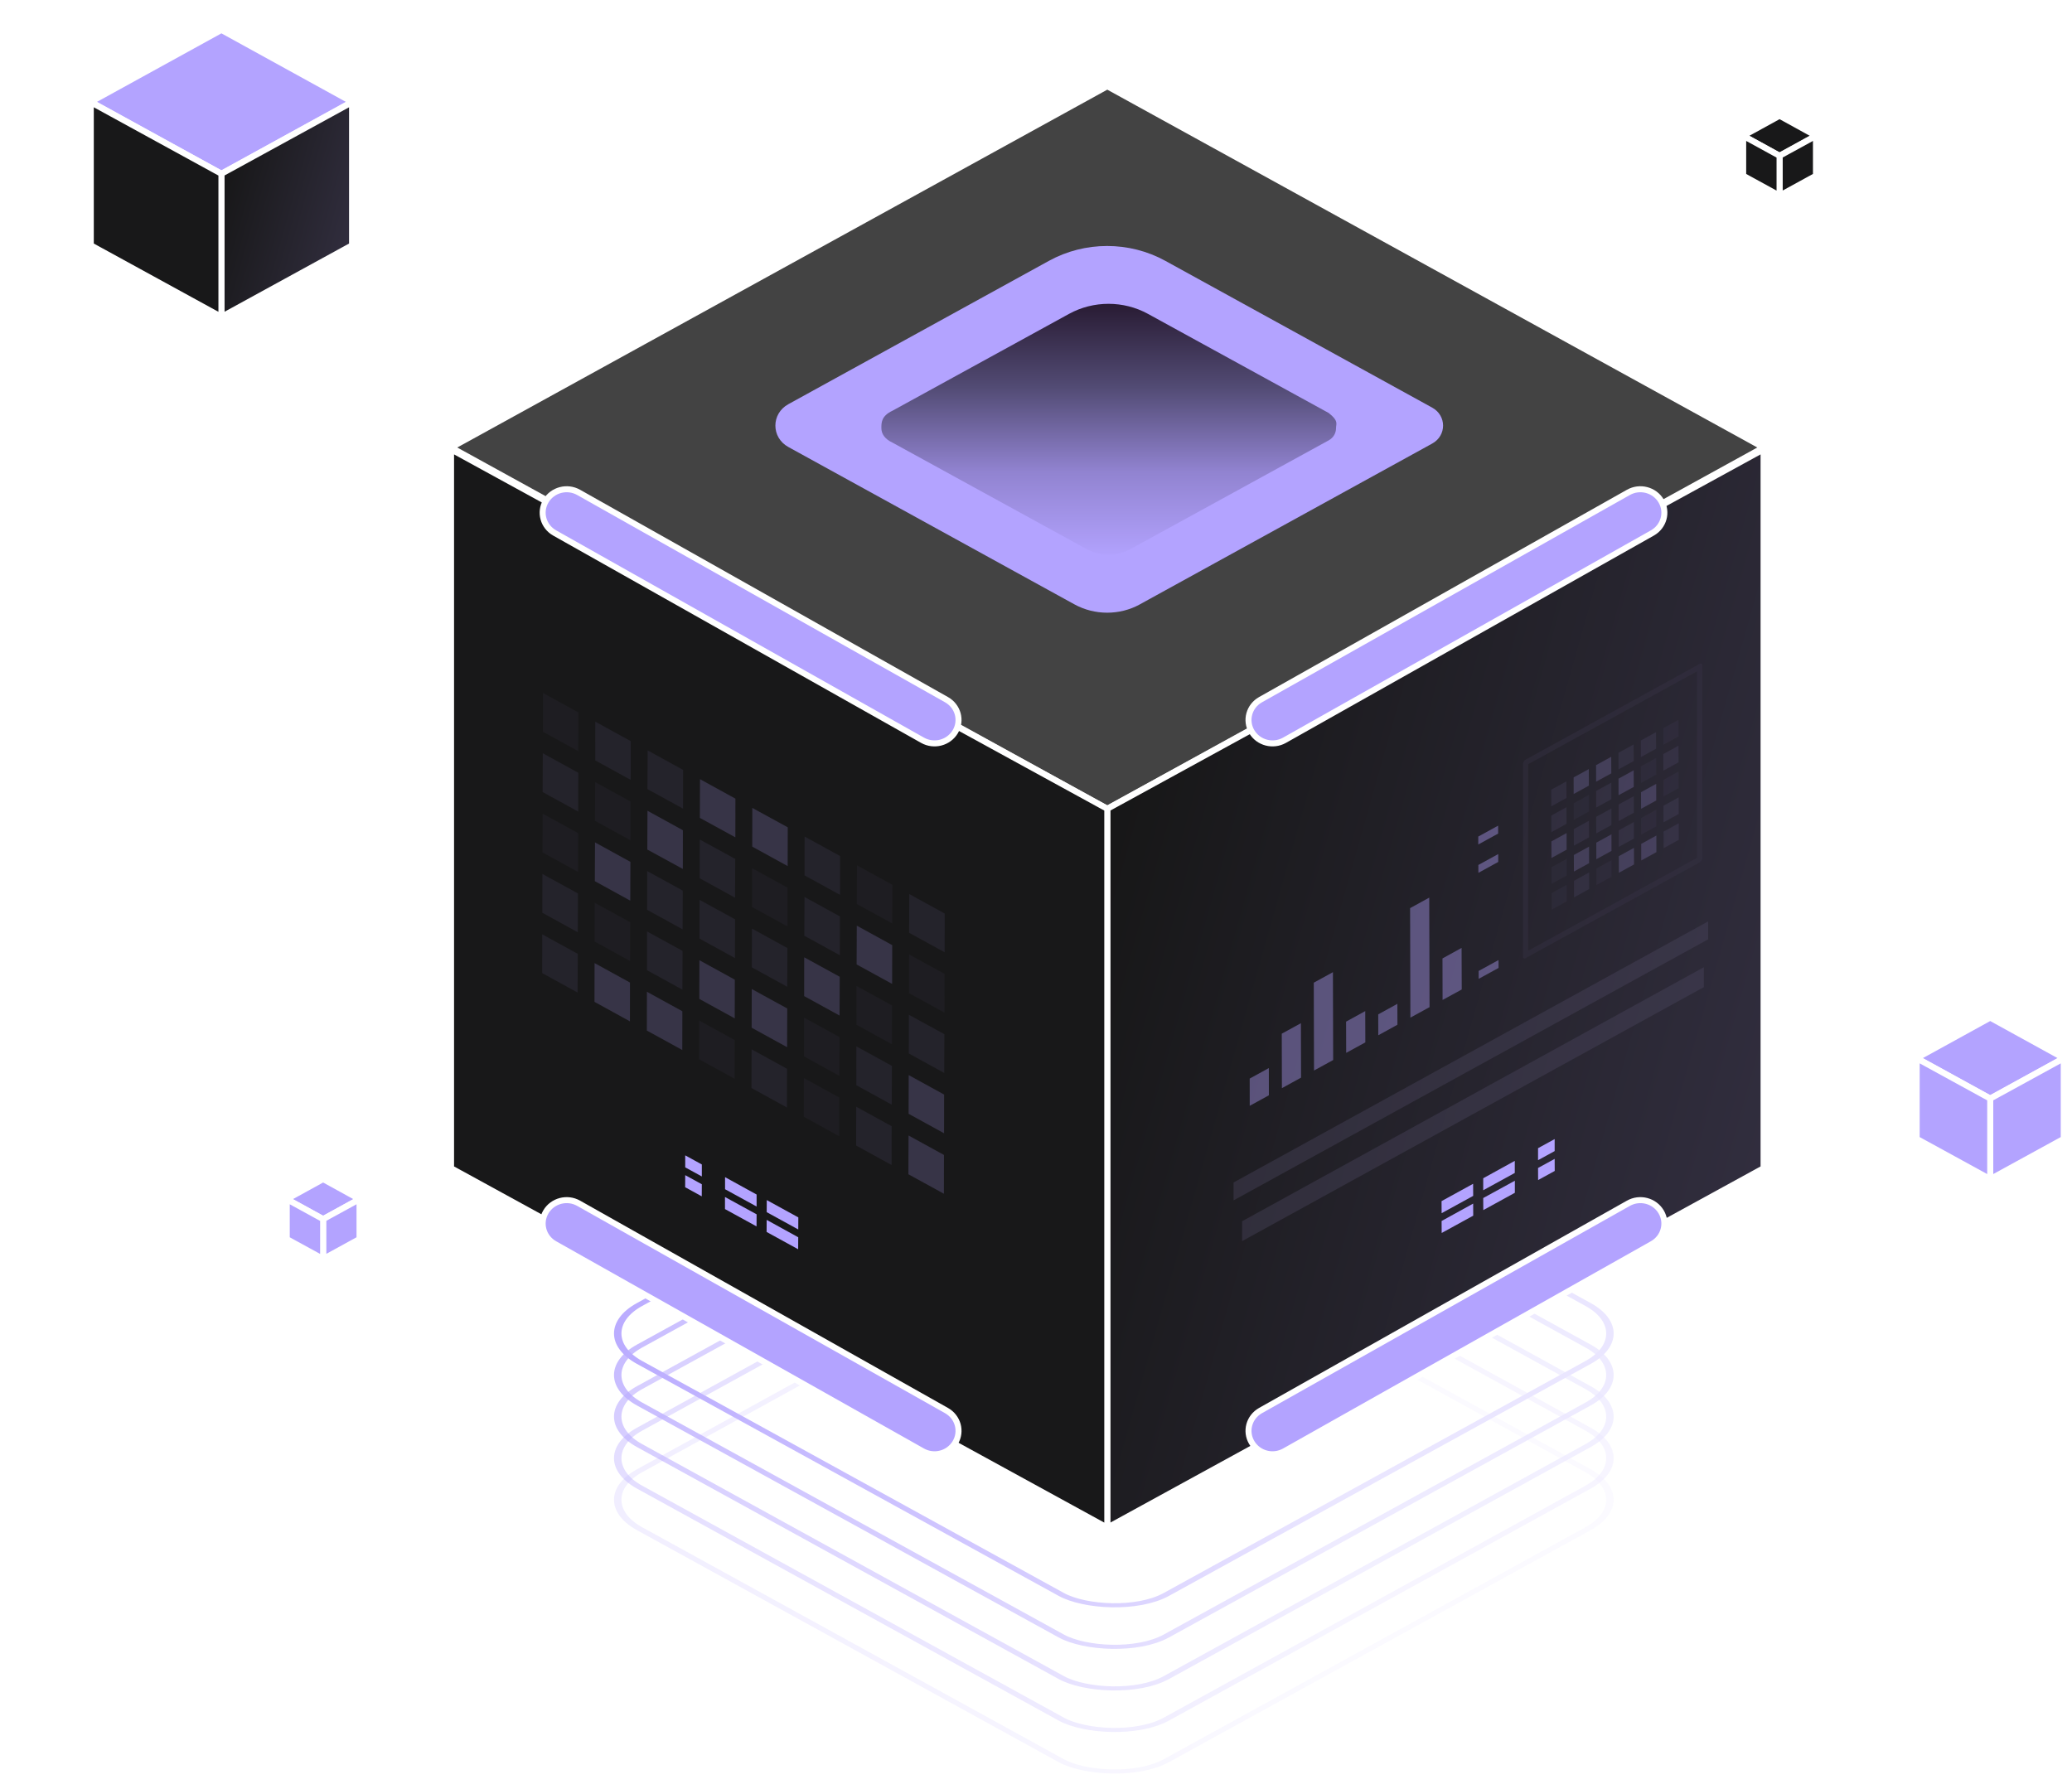 <svg width="345" height="298" viewBox="0 0 345 298" fill="none" xmlns="http://www.w3.org/2000/svg">
<path d="M110.693 0.5C171.053 0.5 219.983 49.431 219.983 109.791C219.983 170.151 171.053 219.082 110.693 219.082C50.334 219.082 1.402 170.151 1.402 109.791C1.402 49.431 50.334 0.5 110.693 0.5Z" stroke="white"/>
<rect width="100.154" height="100.154" rx="10" transform="matrix(0.876 -0.482 0.876 0.482 97.723 222.079)" stroke="url(#paint0_linear_18612_16146)" stroke-linejoin="round"/>
<rect opacity="0.8" width="100.154" height="100.154" rx="10" transform="matrix(0.876 -0.482 0.876 0.482 97.723 229)" stroke="url(#paint1_linear_18612_16146)" stroke-linejoin="round"/>
<rect opacity="0.6" width="100.154" height="100.154" rx="10" transform="matrix(0.876 -0.482 0.876 0.482 97.723 235.925)" stroke="url(#paint2_linear_18612_16146)" stroke-linejoin="round"/>
<rect opacity="0.4" width="100.154" height="100.154" rx="10" transform="matrix(0.876 -0.482 0.876 0.482 97.723 242.844)" stroke="url(#paint3_linear_18612_16146)" stroke-linejoin="round"/>
<rect opacity="0.2" width="100.154" height="100.154" rx="10" transform="matrix(0.876 -0.482 0.876 0.482 97.723 249.766)" stroke="url(#paint4_linear_18612_16146)" stroke-linejoin="round"/>
<path d="M184.371 134.692L293.641 74.527L184.371 14.362L75.102 74.527L184.371 134.692Z" fill="#434343" stroke="white" stroke-miterlimit="10" stroke-linejoin="round"/>
<path d="M184.375 254.42L293.645 194.555V74.832L184.375 134.698V254.42Z" fill="url(#paint5_linear_18612_16146)" stroke="white" stroke-miterlimit="10" stroke-linejoin="round"/>
<path d="M245.281 197.151L245.294 199.162L240.039 202.045L240.027 200.035L245.281 197.151Z" fill="#B3A3FF"/>
<path d="M252.231 196.639V198.65L246.977 201.533L246.965 199.523L252.231 196.639Z" fill="#B3A3FF"/>
<path d="M252.219 193.332V195.343L246.965 198.226V196.227L252.219 193.332Z" fill="#B3A3FF"/>
<path d="M258.86 193L258.872 195.011L256.106 196.527L256.094 194.517L258.86 193Z" fill="#B3A3FF"/>
<path d="M258.86 189.703V191.702L256.094 193.218V191.219L258.86 189.703Z" fill="#B3A3FF"/>
<path d="M245.289 200.449L245.301 202.459L240.047 205.342L240.035 203.344L245.289 200.449Z" fill="#B3A3FF"/>
<path d="M184.371 254.42L75.102 194.555V74.832L184.371 134.698V254.42Z" fill="#181819" stroke="white" stroke-miterlimit="10" stroke-linejoin="round"/>
<g opacity="0.2">
<path opacity="0.4" d="M151.402 148.902L151.375 155.349L157.287 158.592L157.301 152.145L151.402 148.902Z" fill="#B3A3FF"/>
<path opacity="0.19" d="M142.691 144.111L142.664 150.557L148.576 153.8L148.59 147.353L142.691 144.111Z" fill="#B3A3FF"/>
<path opacity="0.4" d="M133.98 139.324L133.953 145.783L139.865 149.026L139.879 142.567L133.98 139.324Z" fill="#B3A3FF"/>
<path d="M125.265 134.551L125.251 140.998L131.151 144.24L131.164 137.781L125.265 134.551Z" fill="#B3A3FF"/>
<path d="M116.554 129.764L116.527 136.211L122.44 139.453L122.453 133.007L116.554 129.764Z" fill="#B3A3FF"/>
<path opacity="0.4" d="M107.839 124.977L107.812 131.424L113.725 134.666L113.738 128.22L107.839 124.977Z" fill="#B3A3FF"/>
<path opacity="0.4" d="M99.124 120.19L99.111 126.636L105.01 129.879L105.023 123.432L99.124 120.19Z" fill="#B3A3FF"/>
<path opacity="0.19" d="M90.406 115.403L90.392 121.862L96.291 125.105L96.305 118.645L90.406 115.403Z" fill="#B3A3FF"/>
<path opacity="0.19" d="M151.378 158.951L151.351 165.411L157.25 168.64L157.277 162.194L151.378 158.951Z" fill="#B3A3FF"/>
<path d="M142.659 154.159L142.632 160.619L148.545 163.861L148.559 157.402L142.659 154.159Z" fill="#B3A3FF"/>
<path opacity="0.4" d="M133.952 149.382L133.925 155.841L139.838 159.084L139.852 152.624L133.952 149.382Z" fill="#B3A3FF"/>
<path opacity="0.19" d="M125.234 144.59L125.207 151.05L131.119 154.292L131.133 147.833L125.234 144.59Z" fill="#B3A3FF"/>
<path opacity="0.4" d="M116.519 139.817L116.492 146.264L122.391 149.506L122.418 143.047L116.519 139.817Z" fill="#B3A3FF"/>
<path d="M107.808 135.025L107.781 141.485L113.693 144.715L113.707 138.268L107.808 135.025Z" fill="#B3A3FF"/>
<path opacity="0.19" d="M99.093 130.243L99.066 136.703L104.979 139.945L104.992 133.486L99.093 130.243Z" fill="#B3A3FF"/>
<path opacity="0.4" d="M90.382 125.451L90.355 131.911L96.268 135.154L96.281 128.694L90.382 125.451Z" fill="#B3A3FF"/>
<path opacity="0.4" d="M151.333 168.999L151.32 175.446L157.219 178.689L157.246 172.242L151.333 168.999Z" fill="#B3A3FF"/>
<path opacity="0.19" d="M142.622 164.207L142.609 170.667L148.508 173.91L148.535 167.45L142.622 164.207Z" fill="#B3A3FF"/>
<path d="M133.908 159.43L133.894 165.89L139.793 169.132L139.82 162.673L133.908 159.43Z" fill="#B3A3FF"/>
<path opacity="0.4" d="M125.206 154.648L125.179 161.095L131.078 164.337L131.105 157.891L125.206 154.648Z" fill="#B3A3FF"/>
<path opacity="0.4" d="M116.482 149.865L116.468 156.312L122.367 159.555L122.395 153.108L116.482 149.865Z" fill="#B3A3FF"/>
<path opacity="0.4" d="M107.767 145.078L107.753 151.525L113.653 154.768L113.68 148.321L107.767 145.078Z" fill="#B3A3FF"/>
<path d="M99.07 140.292L99.043 146.751L104.942 149.994L104.969 143.534L99.07 140.292Z" fill="#B3A3FF"/>
<path opacity="0.19" d="M90.355 135.504L90.328 141.964L96.24 145.207L96.254 138.747L90.355 135.504Z" fill="#B3A3FF"/>
<path d="M151.304 179.048L151.29 185.495L157.19 188.737L157.203 182.291L151.304 179.048Z" fill="#B3A3FF"/>
<path opacity="0.4" d="M142.595 174.27L142.582 180.73L148.481 183.972L148.508 177.513L142.595 174.27Z" fill="#B3A3FF"/>
<path opacity="0.19" d="M133.876 169.474L133.863 175.933L139.762 179.176L139.789 172.717L133.876 169.474Z" fill="#B3A3FF"/>
<path d="M125.169 164.71L125.156 171.157L131.055 174.4L131.082 167.953L125.169 164.71Z" fill="#B3A3FF"/>
<path d="M116.452 159.914L116.439 166.361L122.338 169.603L122.352 163.157L116.452 159.914Z" fill="#B3A3FF"/>
<path opacity="0.4" d="M107.74 155.127L107.726 161.574L113.625 164.816L113.652 158.37L107.74 155.127Z" fill="#B3A3FF"/>
<path opacity="0.19" d="M99.021 150.345L99.007 156.804L104.907 160.047L104.934 153.587L99.021 150.345Z" fill="#B3A3FF"/>
<path opacity="0.4" d="M90.314 145.553L90.3 152.012L96.2 155.255L96.227 148.796L90.314 145.553Z" fill="#B3A3FF"/>
<path d="M151.28 189.106L151.253 195.565L157.166 198.808L157.18 192.348L151.28 189.106Z" fill="#B3A3FF"/>
<path opacity="0.4" d="M142.566 184.319L142.552 190.778L148.451 194.021L148.465 187.561L142.566 184.319Z" fill="#B3A3FF"/>
<path opacity="0.19" d="M133.851 179.541L133.837 185.988L139.736 189.231L139.75 182.784L133.851 179.541Z" fill="#B3A3FF"/>
<path opacity="0.4" d="M125.144 174.754L125.13 181.201L131.029 184.444L131.043 177.997L125.144 174.754Z" fill="#B3A3FF"/>
<path opacity="0.19" d="M116.429 169.967L116.402 176.414L122.315 179.656L122.328 173.21L116.429 169.967Z" fill="#B3A3FF"/>
<path d="M107.718 165.171L107.704 171.63L113.604 174.873L113.617 168.413L107.718 165.171Z" fill="#B3A3FF"/>
<path d="M98.999 160.393L98.986 166.853L104.885 170.095L104.898 163.636L98.999 160.393Z" fill="#B3A3FF"/>
<path opacity="0.4" d="M90.287 155.611L90.273 162.058L96.172 165.3L96.199 158.854L90.287 155.611Z" fill="#B3A3FF"/>
</g>
<path d="M127.672 199.863L127.66 201.873L132.914 204.757L132.926 202.746L127.672 199.863Z" fill="#B3A3FF"/>
<path d="M120.714 199.35V201.361L125.968 204.244L125.98 202.234L120.714 199.35Z" fill="#B3A3FF"/>
<path d="M120.726 196.043V198.054L125.98 200.937V198.938L120.726 196.043Z" fill="#B3A3FF"/>
<path d="M114.093 195.712L114.081 197.722L116.847 199.239L116.859 197.228L114.093 195.712Z" fill="#B3A3FF"/>
<path d="M114.093 192.414V194.413L116.859 195.93V193.931L114.093 192.414Z" fill="#B3A3FF"/>
<path d="M127.656 203.16L127.644 205.17L132.898 208.054L132.91 206.055L127.656 203.16Z" fill="#B3A3FF"/>
<path d="M213.881 123.281L275.128 88.762C277.042 87.68 277.698 85.301 276.591 83.433C275.483 81.564 273.046 80.924 271.131 82.005L209.884 116.524C207.97 117.605 207.314 119.984 208.422 121.853C209.529 123.722 211.966 124.362 213.881 123.281Z" fill="#B3A3FF" stroke="white" stroke-miterlimit="10" stroke-linejoin="round"/>
<path d="M213.881 241.672L275.128 207.154C277.042 206.072 277.698 203.693 276.591 201.824C275.483 199.956 273.046 199.316 271.131 200.397L209.884 234.916C207.97 235.997 207.314 238.376 208.422 240.245C209.529 242.114 211.966 242.754 213.881 241.672Z" fill="#B3A3FF" stroke="white" stroke-miterlimit="10" stroke-linejoin="round"/>
<path d="M153.604 123.281L92.356 88.762C90.442 87.68 89.786 85.301 90.894 83.433C92.002 81.564 94.439 80.924 96.353 82.005L157.601 116.524C159.515 117.605 160.171 119.984 159.063 121.853C157.955 123.722 155.518 124.362 153.604 123.281Z" fill="#B3A3FF" stroke="white" stroke-miterlimit="10" stroke-linejoin="round"/>
<path d="M153.604 241.672L92.356 207.154C90.442 206.072 89.786 203.693 90.894 201.824C92.002 199.956 94.439 199.316 96.353 200.397L157.601 234.916C159.515 235.997 160.171 238.376 159.063 240.245C157.955 242.114 155.518 242.754 153.604 241.672Z" fill="#B3A3FF" stroke="white" stroke-miterlimit="10" stroke-linejoin="round"/>
<path d="M189.805 100.643L238.468 73.872C240.885 72.543 240.885 69.216 238.468 67.886L194.043 43.444C188.046 40.142 180.645 40.142 174.648 43.444L131.271 67.311C128.384 68.894 128.384 72.865 131.271 74.448L178.886 100.643C182.271 102.505 186.438 102.505 189.814 100.643H189.805Z" fill="#B3A3FF"/>
<g style="mix-blend-mode:screen" filter="url(#filter0_d_18612_16146)">
<path d="M188.271 91.419L221.228 73.342C222.046 72.893 222.455 72.107 222.456 71.321C222.456 70.535 222.939 70.117 221.228 68.776L191.141 52.271C187.079 50.041 182.067 50.041 178.005 52.271L148.629 68.388C146.754 69.278 146.754 70.347 146.754 71.285C146.754 72.222 147.273 73.099 148.629 73.73L180.876 91.419C183.168 92.677 185.99 92.677 188.277 91.419H188.271Z" fill="url(#paint6_linear_18612_16146)"/>
</g>
<g opacity="0.2">
<path opacity="0.4" d="M260.815 130.131L260.827 132.897L258.295 134.286L258.289 131.519L260.815 130.131Z" fill="#B3A3FF"/>
<path d="M264.546 128.085L264.551 130.846L262.025 132.235L262.02 129.469L264.546 128.085Z" fill="#B3A3FF"/>
<path d="M268.28 126.036L268.292 128.797L265.76 130.185L265.754 127.425L268.28 126.036Z" fill="#B3A3FF"/>
<path opacity="0.4" d="M272.011 123.986L272.022 126.747L269.49 128.136L269.484 125.375L272.011 123.986Z" fill="#B3A3FF"/>
<path opacity="0.4" d="M275.737 121.936L275.743 124.696L273.217 126.085L273.211 123.324L275.737 121.936Z" fill="#B3A3FF"/>
<path opacity="0.19" d="M279.471 119.886L279.477 122.652L276.951 124.041L276.945 121.274L279.471 119.886Z" fill="#B3A3FF"/>
<path opacity="0.4" d="M260.827 134.434L260.839 137.2L258.307 138.589L258.301 135.823L260.827 134.434Z" fill="#B3A3FF"/>
<path opacity="0.19" d="M264.561 132.384L264.573 135.15L262.041 136.539L262.035 133.772L264.561 132.384Z" fill="#B3A3FF"/>
<path opacity="0.4" d="M268.292 130.34L268.303 133.101L265.777 134.489L265.766 131.723L268.292 130.34Z" fill="#B3A3FF"/>
<path d="M272.018 128.29L272.03 131.056L269.498 132.439L269.492 129.678L272.018 128.29Z" fill="#B3A3FF"/>
<path opacity="0.19" d="M275.753 126.24L275.764 129.006L273.232 130.395L273.227 127.629L275.753 126.24Z" fill="#B3A3FF"/>
<path opacity="0.4" d="M279.479 124.19L279.491 126.956L276.959 128.345L276.953 125.579L279.479 124.19Z" fill="#B3A3FF"/>
<path d="M260.848 138.738L260.854 141.505L258.328 142.893L258.316 140.127L260.848 138.738Z" fill="#B3A3FF"/>
<path opacity="0.4" d="M264.573 136.693L264.585 139.454L262.058 140.842L262.047 138.081L264.573 136.693Z" fill="#B3A3FF"/>
<path opacity="0.4" d="M268.309 134.643L268.315 137.404L265.789 138.792L265.777 136.032L268.309 134.643Z" fill="#B3A3FF"/>
<path opacity="0.4" d="M272.04 132.593L272.046 135.354L269.519 136.743L269.508 133.982L272.04 132.593Z" fill="#B3A3FF"/>
<path d="M275.764 130.544L275.776 133.31L273.25 134.699L273.238 131.932L275.764 130.544Z" fill="#B3A3FF"/>
<path opacity="0.19" d="M279.495 128.494L279.507 131.26L276.975 132.649L276.969 129.882L279.495 128.494Z" fill="#B3A3FF"/>
<path opacity="0.19" d="M260.856 143.041L260.862 145.808L258.336 147.196L258.324 144.43L260.856 143.041Z" fill="#B3A3FF"/>
<path d="M264.587 140.997L264.592 143.758L262.066 145.147L262.055 142.386L264.587 140.997Z" fill="#B3A3FF"/>
<path d="M268.319 138.948L268.325 141.708L265.799 143.097L265.793 140.336L268.319 138.948Z" fill="#B3A3FF"/>
<path opacity="0.4" d="M272.051 136.897L272.057 139.657L269.531 141.046L269.52 138.285L272.051 136.897Z" fill="#B3A3FF"/>
<path opacity="0.19" d="M275.782 134.847L275.788 137.614L273.262 139.002L273.25 136.236L275.782 134.847Z" fill="#B3A3FF"/>
<path opacity="0.4" d="M279.509 132.798L279.514 135.564L276.988 136.953L276.977 134.187L279.509 132.798Z" fill="#B3A3FF"/>
<path opacity="0.19" d="M260.87 147.351L260.876 150.112L258.35 151.501L258.344 148.74L260.87 147.351Z" fill="#B3A3FF"/>
<path opacity="0.4" d="M264.6 145.3L264.606 148.061L262.08 149.45L262.074 146.689L264.6 145.3Z" fill="#B3A3FF"/>
<path opacity="0.19" d="M268.331 143.251L268.342 146.011L265.81 147.4L265.805 144.639L268.331 143.251Z" fill="#B3A3FF"/>
<path d="M272.065 141.201L272.071 143.968L269.545 145.356L269.539 142.59L272.065 141.201Z" fill="#B3A3FF"/>
<path d="M275.796 139.151L275.801 141.917L273.275 143.306L273.27 140.54L275.796 139.151Z" fill="#B3A3FF"/>
<path opacity="0.4" d="M279.524 137.107L279.53 139.867L277.004 141.256L276.992 138.495L279.524 137.107Z" fill="#B3A3FF"/>
</g>
<rect opacity="0.4" width="90.204" height="2.984" transform="matrix(-0.876 0.482 2.31459e-08 1 284.418 153.45)" fill="#4C4861"/>
<rect opacity="0.4" width="33.075" height="32.059" transform="matrix(-0.876 0.482 2.31464e-08 1 282.992 111.07)" stroke="#373446" stroke-linejoin="round"/>
<rect opacity="0.4" width="87.766" height="3.314" transform="matrix(-0.876 0.482 2.31459e-08 1 283.703 161.081)" fill="#4C4861"/>
<g opacity="0.4">
<path d="M243.362 157.865L243.387 164.79L240.198 166.535L240.182 159.617L243.362 157.865Z" fill="#B3A3FF"/>
<path d="M237.978 149.489L238.027 167.73L234.839 169.475L234.79 151.241L237.978 149.489Z" fill="#B3A3FF"/>
<path d="M232.672 167.18L232.68 170.662L229.491 172.415L229.483 168.932L232.672 167.18Z" fill="#B3A3FF"/>
<path d="M227.32 168.389L227.336 173.601L224.148 175.346L224.131 170.142L227.32 168.389Z" fill="#B3A3FF"/>
<path d="M221.94 161.906L221.98 176.54L218.792 178.285L218.751 163.658L221.94 161.906Z" fill="#B3A3FF"/>
<path d="M211.269 177.875L211.277 182.412L208.089 184.164L208.081 179.627L211.269 177.875Z" fill="#B3A3FF"/>
<path d="M216.608 170.406L216.633 179.471L213.444 181.224L213.42 172.151L216.608 170.406Z" fill="#B3A3FF"/>
<path d="M249.445 137.506L249.453 138.825L246.142 140.64V139.321L249.445 137.506Z" fill="#B3A3FF"/>
<path d="M249.465 142.238V143.548L246.162 145.363L246.154 144.052L249.465 142.238Z" fill="#B3A3FF"/>
<path d="M249.511 159.889L249.52 161.2L246.209 163.015L246.201 161.704L249.511 159.889Z" fill="#B3A3FF"/>
</g>
<path d="M36.869 28.939L58.621 16.962L36.869 4.985L15.117 16.962L36.869 28.939Z" fill="#B3A3FF" stroke="white" stroke-miterlimit="10" stroke-linejoin="round"/>
<path d="M36.867 52.773L58.619 40.856V17.023L36.867 28.94V52.773Z" fill="url(#paint7_linear_18612_16146)" stroke="white" stroke-miterlimit="10" stroke-linejoin="round"/>
<path d="M36.869 52.773L15.117 40.856V17.023L36.869 28.94V52.773Z" fill="#181819" stroke="white" stroke-miterlimit="10" stroke-linejoin="round"/>
<path d="M331.381 182.957L343.626 176.215L331.381 169.473L319.137 176.215L331.381 182.957Z" fill="#B3A3FF" stroke="white" stroke-miterlimit="10" stroke-linejoin="round"/>
<path d="M331.383 196.374L343.627 189.665V176.249L331.383 182.958V196.374Z" fill="#B3A3FF" stroke="white" stroke-miterlimit="10" stroke-linejoin="round"/>
<path d="M331.381 196.374L319.137 189.665V176.249L331.381 182.958V196.374Z" fill="#B3A3FF" stroke="white" stroke-miterlimit="10" stroke-linejoin="round"/>
<path d="M53.804 203.037L59.863 199.701L53.804 196.365L47.746 199.701L53.804 203.037Z" fill="#B3A3FF" stroke="white" stroke-miterlimit="10" stroke-linejoin="round"/>
<path d="M53.805 209.675L59.863 206.356V199.718L53.805 203.037V209.675Z" fill="#B3A3FF" stroke="white" stroke-miterlimit="10" stroke-linejoin="round"/>
<path d="M53.804 209.675L47.746 206.356V199.718L53.804 203.037V209.675Z" fill="#B3A3FF" stroke="white" stroke-miterlimit="10" stroke-linejoin="round"/>
<path d="M296.308 25.946L302.367 22.611L296.308 19.275L290.25 22.611L296.308 25.946Z" fill="#181819" stroke="white" stroke-miterlimit="10" stroke-linejoin="round"/>
<path d="M296.309 32.584L302.367 29.265V22.628L296.309 25.947V32.584Z" fill="#181819" stroke="white" stroke-miterlimit="10" stroke-linejoin="round"/>
<path d="M296.308 32.584L290.25 29.265V22.628L296.308 25.947V32.584Z" fill="#181819" stroke="white" stroke-miterlimit="10" stroke-linejoin="round"/>
<defs>
<filter id="filter0_d_18612_16146" x="143.71" y="47.555" width="81.853" height="47.851" filterUnits="userSpaceOnUse" color-interpolation-filters="sRGB">
<feFlood flood-opacity="0" result="BackgroundImageFix"/>
<feColorMatrix in="SourceAlpha" type="matrix" values="0 0 0 0 0 0 0 0 0 0 0 0 0 0 0 0 0 0 127 0" result="hardAlpha"/>
<feOffset/>
<feGaussianBlur stdDeviation="1.522"/>
<feComposite in2="hardAlpha" operator="out"/>
<feColorMatrix type="matrix" values="0 0 0 0 0 0 0 0 0 0 0 0 0 0 0 0 0 0 0.25 0"/>
<feBlend mode="normal" in2="BackgroundImageFix" result="effect1_dropShadow_18612_16146"/>
<feBlend mode="normal" in="SourceGraphic" in2="effect1_dropShadow_18612_16146" result="shape"/>
</filter>
<linearGradient id="paint0_linear_18612_16146" x1="-53.868" y1="46.286" x2="27.114" y2="116.577" gradientUnits="userSpaceOnUse">
<stop stop-color="#B3A3FF"/>
<stop offset="1" stop-color="#EAE6FF"/>
</linearGradient>
<linearGradient id="paint1_linear_18612_16146" x1="-53.868" y1="46.286" x2="27.114" y2="116.577" gradientUnits="userSpaceOnUse">
<stop stop-color="#B3A3FF"/>
<stop offset="1" stop-color="#EAE6FF"/>
</linearGradient>
<linearGradient id="paint2_linear_18612_16146" x1="-53.868" y1="46.286" x2="27.114" y2="116.577" gradientUnits="userSpaceOnUse">
<stop stop-color="#B3A3FF"/>
<stop offset="1" stop-color="#EAE6FF"/>
</linearGradient>
<linearGradient id="paint3_linear_18612_16146" x1="-53.868" y1="46.286" x2="27.114" y2="116.577" gradientUnits="userSpaceOnUse">
<stop stop-color="#B3A3FF"/>
<stop offset="1" stop-color="#EAE6FF"/>
</linearGradient>
<linearGradient id="paint4_linear_18612_16146" x1="-53.868" y1="46.286" x2="27.114" y2="116.577" gradientUnits="userSpaceOnUse">
<stop stop-color="#B3A3FF"/>
<stop offset="1" stop-color="#EAE6FF"/>
</linearGradient>
<linearGradient id="paint5_linear_18612_16146" x1="184.467" y1="124.353" x2="320.726" y2="162.867" gradientUnits="userSpaceOnUse">
<stop stop-color="#161616"/>
<stop offset="1" stop-color="#353144"/>
</linearGradient>
<linearGradient id="paint6_linear_18612_16146" x1="184.807" y1="115.313" x2="184.807" y2="-56.448" gradientUnits="userSpaceOnUse">
<stop offset="0.079" stop-color="#B3A3FF"/>
<stop offset="0.129" stop-color="#B3A3FF"/>
<stop offset="0.214" stop-color="#9183D0"/>
<stop offset="0.296" stop-color="#524B74"/>
<stop offset="0.372" stop-color="#2B1E37"/>
<stop offset="0.44" stop-color="#140D19"/>
<stop offset="0.498" stop-color="#050406"/>
<stop offset="0.54"/>
</linearGradient>
<linearGradient id="paint7_linear_18612_16146" x1="36.886" y1="26.881" x2="64.01" y2="34.548" gradientUnits="userSpaceOnUse">
<stop stop-color="#161616"/>
<stop offset="1" stop-color="#353144"/>
</linearGradient>
</defs>
</svg>

